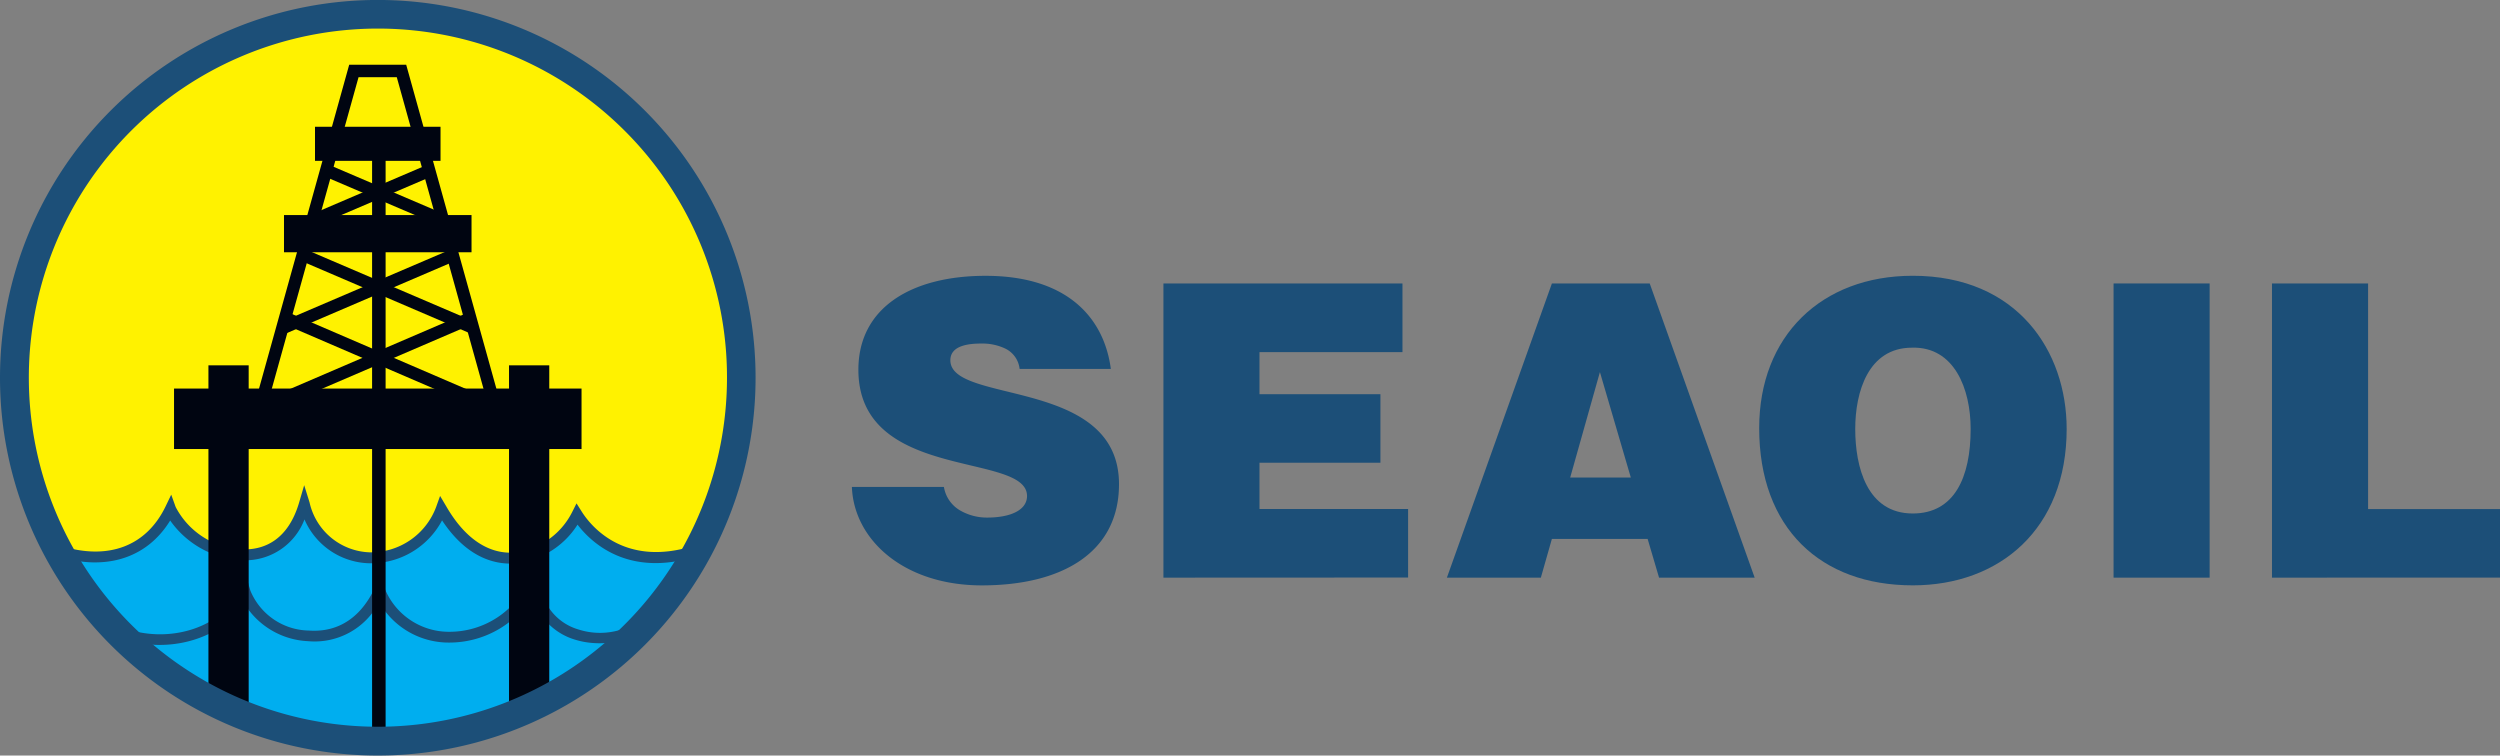 <svg xmlns="http://www.w3.org/2000/svg" width="189.644" height="57.313" viewBox="0 0 189.644 57.313">
  <rect x="0" y="0" width="189.644" height="57.313" fill="#808080" stroke="none"/>
  <g id="Group_263" data-name="Group 263" transform="translate(-1341.531 -318.426)">
    <g id="Group_261" data-name="Group 261" transform="translate(1341.531 318.426)">
      <path id="Path_1878" data-name="Path 1878" d="M1396.984,346.349a27.576,27.576,0,1,1-27.576-27.576A27.578,27.578,0,0,1,1396.984,346.349Z" transform="translate(-1340.735 -317.509)" fill="#fff200"/>
      <path id="Path_1879" data-name="Path 1879" d="M1391.215,331.909a27.755,27.755,0,0,1-48.546-.193c3.7,1.144,7.142.332,8.869-2.463a7.055,7.055,0,0,0,5.757,2.97,4.77,4.77,0,0,0,4.35-3.057,5.486,5.486,0,0,0,4.9,3.279,6.079,6.079,0,0,0,5.455-3.21c1.818,2.722,3.851,3.272,5.291,3.232a6.346,6.346,0,0,0,4.9-2.908C1383.294,330.983,1386.139,333.5,1391.215,331.909Z" transform="translate(-1338.522 -290.034)" fill="#00aeef"/>
      <path id="Path_1880" data-name="Path 1880" d="M1361.049,329.845c-.843,2.86-2.639,3.513-4,3.553a5.966,5.966,0,0,1-5.367-3.217l-.335-.933-.429.893c-1.458,3.021-4.347,4.11-7.936,2.992l-.252.794c3.677,1.144,6.8.12,8.538-2.718a7.084,7.084,0,0,0,5.8,3.017,4.81,4.81,0,0,0,4.387-3.1,5.506,5.506,0,0,0,4.937,3.327,6.119,6.119,0,0,0,5.5-3.254c1.829,2.766,3.888,3.319,5.335,3.276a6.382,6.382,0,0,0,4.941-2.952c1.115,1.45,3.928,4.016,9.037,2.4l-.248-.791c-5.287,1.665-7.823-1.57-8.472-2.6l-.393-.623-.332.66a5.608,5.608,0,0,1-4.562,3.079c-1.906.051-3.637-1.166-5-3.534l-.456-.769-.3.838a5.292,5.292,0,0,1-5.036,3.44,4.843,4.843,0,0,1-4.565-3.782l-.408-1.312Z" transform="translate(-1338.358 -291.724)" fill="#1c4f78"/>
      <path id="Path_1881" data-name="Path 1881" d="M1375.256,331.536a6.6,6.6,0,0,1-6.089,4.008,5.257,5.257,0,0,1-4.9-3.3l-.332-.911-.412.878c-1.5,3.181-3.88,3.319-5,3.239a4.888,4.888,0,0,1-4.438-3.024l-.3-1.009-.455.944c-1.4,2.919-5.553,4.2-9.062,2.813l-.295.761c3.589,1.414,7.8.262,9.667-2.507a5.986,5.986,0,0,0,4.817,2.828,5.5,5.5,0,0,0,5.393-2.962,6.071,6.071,0,0,0,5.309,3.068,7.429,7.429,0,0,0,6.318-3.494,4.777,4.777,0,0,0,3.283,3.287c2.117.645,4.806.044,5.99-1.341l-.612-.532a5.319,5.319,0,0,1-5.145,1.093,4.074,4.074,0,0,1-2.952-3.735l-.178-1.556Z" transform="translate(-1335.09 -287.618)" fill="#1c4f78"/>
      <rect id="Rectangle_134" data-name="Rectangle 134" width="30.912" height="4.587" transform="translate(13.202 29.475)" fill="#000511"/>
      <path id="Path_1882" data-name="Path 1882" d="M1348.923,353.182l-3.053-1.53v-25.62h3.053Z" transform="translate(-1330.059 -298.317)" fill="#000511"/>
      <path id="Path_1883" data-name="Path 1883" d="M1355.181,351.653l-3.053,1.178v-26.8h3.053Z" transform="translate(-1313.515 -298.317)" fill="#000511"/>
      <path id="Path_1884" data-name="Path 1884" d="M1357.876,319.774H1353.9l-7.033,25.262.9.251s6.654-23.9,6.843-24.57h2.9c.19.667,6.84,24.57,6.84,24.57l.908-.251-7.033-25.262Z" transform="translate(-1327.411 -314.862)" fill="#000511"/>
      <rect id="Rectangle_135" data-name="Rectangle 135" width="9.522" height="2.585" transform="translate(23.895 9.616)" fill="#000511"/>
      <rect id="Rectangle_136" data-name="Rectangle 136" width="14.226" height="2.822" transform="translate(21.543 16.314)" fill="#000511"/>
      <rect id="Rectangle_137" data-name="Rectangle 137" width="15.083" height="0.94" transform="matrix(0.919, -0.395, 0.395, 0.919, 21.62, 29.672)" fill="#000511"/>
      <path id="Path_1885" data-name="Path 1885" d="M1347.372,329.143l.367.865,12.91-5.533-.374-.854Z" transform="translate(-1326.089 -304.694)" fill="#000511"/>
      <path id="Path_1886" data-name="Path 1886" d="M1347.989,325.656l.366.863,8.885-3.8-.367-.865Z" transform="translate(-1324.457 -309.354)" fill="#000511"/>
      <path id="Path_1887" data-name="Path 1887" d="M1347.438,325.8l13.628,5.869.37-.866-13.629-5.869Z" transform="translate(-1325.913 -301.223)" fill="#000511"/>
      <path id="Path_1888" data-name="Path 1888" d="M1347.793,324.474l12.906,5.533.367-.865-12.9-5.523Z" transform="translate(-1324.976 -304.694)" fill="#000511"/>
      <rect id="Rectangle_138" data-name="Rectangle 138" width="0.939" height="9.661" transform="translate(24.59 13.368) rotate(-66.862)" fill="#000511"/>
      <rect id="Rectangle_139" data-name="Rectangle 139" width="1.025" height="44.793" transform="translate(28.226 11.598)" fill="#000511"/>
      <path id="Path_1889" data-name="Path 1889" d="M1397.765,347.081h-1.086a26.48,26.48,0,1,1-7.758-18.733,26.407,26.407,0,0,1,7.758,18.733h2.168a28.658,28.658,0,1,0-28.658,28.658,28.656,28.656,0,0,0,28.658-28.658Z" transform="translate(-1341.531 -318.426)" fill="#1c4f78"/>
    </g>
    <g id="Group_262" data-name="Group 262" transform="translate(1406.153 339.345)">
      <path id="Path_1890" data-name="Path 1890" d="M1371.99,331.232a1.951,1.951,0,0,0-1.049-1.523,4.062,4.062,0,0,0-1.887-.4c-1.611,0-2.318.466-2.318,1.268,0,3.359,12.793,1.272,12.793,9.4,0,5.171-4.3,7.677-10.407,7.677-5.888,0-9.7-3.436-9.856-7.466h6.981a2.531,2.531,0,0,0,1.2,1.764,4.057,4.057,0,0,0,2.077.558c1.818,0,3.028-.587,3.028-1.636,0-3.374-12.793-1.053-12.793-9.579,0-4.744,4.081-7.124,9.645-7.124,6.168,0,8.989,3.152,9.506,7.065Z" transform="translate(-1359.266 -324.167)" fill="#1c4f78"/>
      <path id="Path_1891" data-name="Path 1891" d="M1365.752,346.644V324.327h18.133v5.209h-10.846v3.19h9.174v5.2h-9.174v3.509h11.273v5.2Z" transform="translate(-1342.119 -323.744)" fill="#1c4f78"/>
      <path id="Path_1892" data-name="Path 1892" d="M1385.605,339.051h-4.6l2.256-8Zm-6.825,7.594.838-2.94h7.262l.867,2.94H1395l-7.962-22.318h-7.419l-7.966,22.318Z" transform="translate(-1326.517 -323.744)" fill="#1c4f78"/>
      <path id="Path_1893" data-name="Path 1893" d="M1389.742,329.622c3.214-.095,4.453,3.13,4.453,6.165,0,3.687-1.239,6.413-4.39,6.413-3.495,0-4.365-3.564-4.365-6.413C1385.439,332.967,1386.433,329.622,1389.742,329.622Zm.062-5.455c-6.92,0-11.65,4.558-11.65,11.558,0,7.594,4.664,11.926,11.65,11.926,6.58,0,11.674-4.267,11.674-11.864C1401.479,329.895,1397.744,324.167,1389.8,324.167Z" transform="translate(-1309.328 -324.167)" fill="#1c4f78"/>
      <rect id="Rectangle_140" data-name="Rectangle 140" width="7.288" height="22.317" transform="translate(95.708 0.583)" fill="#1c4f78"/>
      <path id="Path_1894" data-name="Path 1894" d="M1388.83,346.644V324.327h7.291v17.112h10.006v5.2Z" transform="translate(-1281.105 -323.744)" fill="#1c4f78"/>
    </g>
  </g>
</svg>
